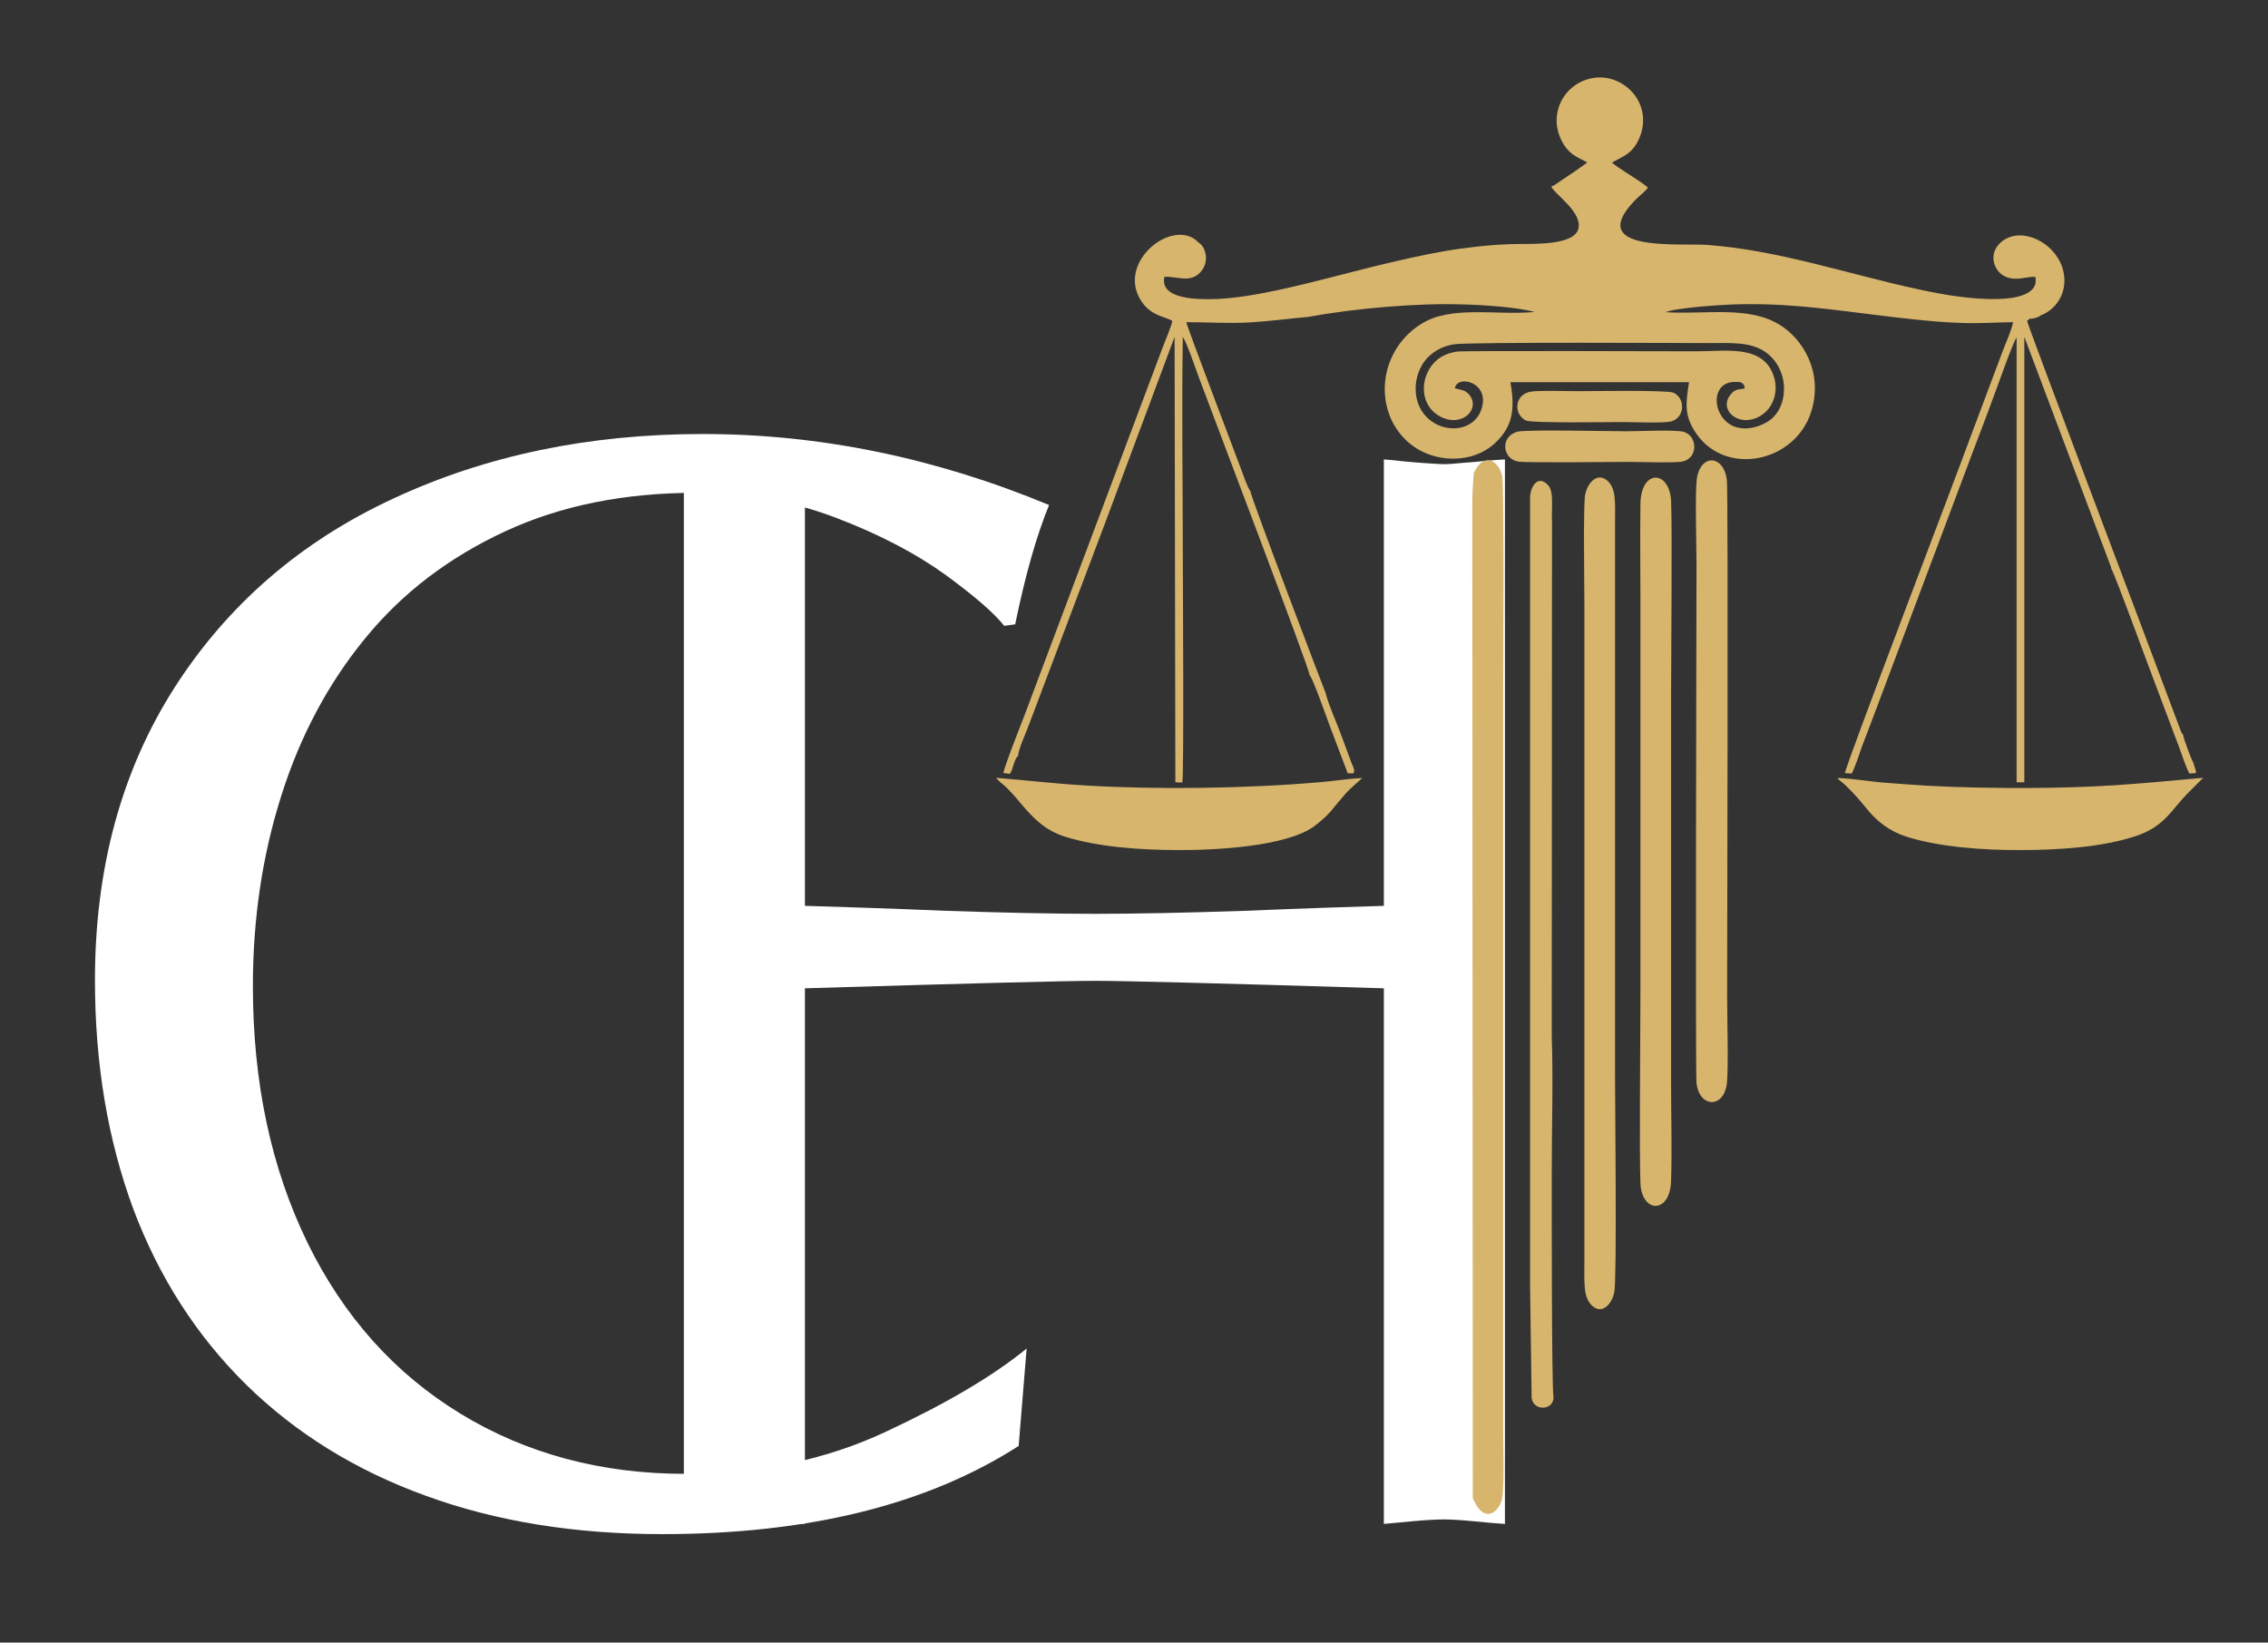 <?xml version="1.0" encoding="UTF-8"?> <svg xmlns="http://www.w3.org/2000/svg" width="388" height="281" viewBox="0 0 388 281" fill="none"><rect x="0" y="0" width="388" height="281" fill="#333333" stroke="none"/> <g clip-path="url(#clip0_96_34)"> <path d="M174.269 247.356C158.628 257.413 138.3 262.442 113.284 262.442C98.325 262.442 84.858 260.269 72.84 255.879C60.822 251.532 50.594 245.182 42.114 236.872C33.633 228.519 27.198 218.504 22.808 206.827C18.461 195.065 16.245 182.067 16.245 167.662C16.245 148.485 20.805 131.779 29.883 117.587C38.96 103.439 51.447 92.614 67.3 85.284C83.111 77.911 100.754 74.246 120.23 74.246C140.218 74.246 159.949 78.295 179.468 86.392C177.294 91.719 175.377 98.495 173.672 106.805L171.797 107.061C170.049 104.845 166.683 101.947 161.739 98.325C156.71 94.702 150.488 91.421 142.988 88.565C135.487 85.71 127.518 84.304 119.08 84.304C106.849 84.304 95.939 86.477 86.392 90.909C76.846 95.341 68.834 101.393 62.442 109.235C56.092 116.991 51.319 125.983 48.123 136.126C44.884 146.311 43.264 157.179 43.264 168.685C43.264 185.306 46.418 199.881 52.597 212.581C58.819 225.28 67.556 234.997 78.807 241.858C90.015 248.677 102.843 252.129 117.205 252.129C129.904 252.129 141.411 249.7 151.639 244.884C161.952 240.068 169.964 235.338 175.632 230.693L174.269 247.356Z" fill="white"></path> <path d="M236.745 78.594C237.427 78.636 238.407 78.722 239.813 78.892C241.177 79.02 242.541 79.148 243.862 79.233C245.225 79.318 246.248 79.403 247.101 79.403C247.825 79.403 248.848 79.318 250.169 79.19C251.49 79.105 252.811 78.977 254.09 78.85C255.411 78.722 256.562 78.636 257.456 78.594V260.696C256.007 260.61 254.132 260.44 251.959 260.227C249.743 260.014 248.123 259.929 247.101 259.929C245.865 259.929 244.075 260.014 241.773 260.227C239.387 260.44 237.725 260.61 236.745 260.696V169.069C208.873 168.217 192.38 167.791 187.309 167.791C182.493 167.791 165.915 168.217 137.703 169.069V260.696C136.382 260.61 134.549 260.44 132.291 260.227C130.032 260.014 128.37 259.929 127.347 259.929C126.154 259.929 124.321 260.014 122.02 260.227C119.676 260.44 117.971 260.61 116.991 260.696V78.594C117.673 78.636 118.696 78.722 120.06 78.892C121.423 79.02 122.787 79.148 124.151 79.233C125.472 79.318 126.537 79.403 127.347 79.403C128.114 79.403 129.137 79.318 130.416 79.19C131.737 79.105 133.1 78.977 134.507 78.85C135.87 78.722 136.936 78.636 137.703 78.594V154.963C143.542 155.134 151.639 155.389 161.909 155.816C172.137 156.156 180.576 156.327 187.309 156.327C194.17 156.327 202.651 156.156 212.879 155.816C223.065 155.389 231.034 155.134 236.745 154.963V78.594Z" fill="white"></path> <path fill-rule="evenodd" clip-rule="evenodd" d="M345.674 145.417C352.024 145.417 359.439 144.949 365.107 143.116C370.136 141.539 371.286 138.812 374.099 135.871L376.912 133.059C364.766 134.167 358.885 134.763 346.313 134.806C340.858 134.806 335.36 134.721 329.905 134.422C327.263 134.252 324.664 134.081 322.064 133.868C319.549 133.655 316.694 133.144 314.308 133.101C314.734 133.57 315.203 133.826 315.714 134.337C317.376 135.914 318.143 136.894 319.635 138.684C321.041 140.389 323.172 142.179 326.112 143.116C331.695 144.906 339.366 145.46 345.674 145.417Z" fill="#D7B56D"></path> <path fill-rule="evenodd" clip-rule="evenodd" d="M201.5 145.417C207.637 145.46 220.081 144.863 224.854 141.326C225.835 140.602 226.943 139.622 227.71 138.727C228.519 137.746 229.329 136.766 230.181 135.786C230.991 134.849 232.824 133.357 233.037 133.101C230.693 133.186 228.008 133.655 225.579 133.826C213.433 134.891 198.006 135.104 185.903 134.38C180.575 134.081 175.632 133.485 170.433 133.059C170.433 133.101 170.475 133.144 170.518 133.186L170.774 133.485C172.009 134.635 171.455 133.911 173.203 135.786C174.14 136.809 174.78 137.661 175.674 138.641C177.337 140.431 178.999 142.093 182.152 143.116C187.82 144.906 195.193 145.417 201.5 145.417Z" fill="#D7B56D"></path> <path fill-rule="evenodd" clip-rule="evenodd" d="M276.165 221.063C276.634 218.89 276.293 188.632 276.293 183.645V89.547C276.293 86.138 276.549 83.624 274.972 82.217C273.267 80.768 271.605 82.516 271.179 84.646C270.838 86.394 271.051 100.287 271.051 103.227V216.162C271.051 219.444 270.838 222.001 272.415 223.407C274.12 224.941 275.782 223.023 276.165 221.063Z" fill="#D7B56D"></path> <path fill-rule="evenodd" clip-rule="evenodd" d="M280.641 202.481C280.896 207.595 285.755 207.68 285.882 201.969C286.053 196.685 285.882 190.846 285.882 185.477V118.952C285.882 112.559 286.096 90.142 285.882 85.71C285.627 80.383 280.726 80.213 280.641 86.179C280.555 91.634 280.641 97.26 280.641 102.715V169.239C280.641 175.845 280.428 197.75 280.641 202.481Z" fill="#D7B56D"></path> <path fill-rule="evenodd" clip-rule="evenodd" d="M252.13 80.853C252.044 82.43 251.874 83.879 251.874 85.967L251.959 256.35L252.3 256.989C253.92 260.313 256.178 258.949 256.903 256.691C257.414 254.943 257.159 247.144 257.159 244.587V118.91C257.159 115.671 257.372 82.984 256.988 81.407C256.349 78.808 254.175 77.657 252.641 80.001L252.13 80.853Z" fill="#D7B56D"></path> <path fill-rule="evenodd" clip-rule="evenodd" d="M261.761 85.712C261.591 83.495 262.955 81.066 264.787 82.941C265.895 84.007 265.384 86.777 265.512 89.334L265.469 177.253C265.725 184.37 265.469 192.637 265.469 200.692C265.469 201.8 265.427 237.769 265.767 238.962C265.853 241.476 261.847 241.476 262.017 238.663L261.761 219.997C261.761 175.25 261.761 130.459 261.761 85.712Z" fill="#D7B56D"></path> <path fill-rule="evenodd" clip-rule="evenodd" d="M290.229 185.221C290.655 189.482 294.874 189.738 295.428 185.348C295.727 182.621 295.471 174.098 295.471 170.773C295.471 164.338 295.684 84.474 295.428 82.173C294.959 77.784 290.868 77.528 290.272 82.002C289.973 84.389 290.229 93.466 290.229 96.535C290.229 102.97 290.016 182.877 290.229 185.221Z" fill="#D7B56D"></path> <path fill-rule="evenodd" clip-rule="evenodd" d="M259.545 73.863C256.477 74.758 257.116 78.678 259.844 78.977C261.378 79.19 275.697 79.019 278.638 79.019C280.385 79.019 286.692 79.233 287.928 78.934C290.741 78.21 290.357 74.076 287.545 73.778C284.988 73.522 280.854 73.778 278.126 73.778C275.271 73.778 261.079 73.437 259.545 73.863Z" fill="#D7B56D"></path> <path fill-rule="evenodd" clip-rule="evenodd" d="M261.633 67.046C259.034 67.685 258.948 70.924 261.079 71.946C262.102 72.415 275.271 72.202 277.487 72.202C279.191 72.202 284.519 72.415 285.797 72.117C288.226 71.563 288.439 68.153 286.266 67.173C285.2 66.704 272.117 66.918 269.858 66.918C268.196 66.918 262.827 66.747 261.633 67.046Z" fill="#D7B56D"></path> <path fill-rule="evenodd" clip-rule="evenodd" d="M246.248 71.178C249.914 73.267 253.28 70.156 251.448 67.641C251.192 67.3 250.809 67.002 250.468 66.832L249.019 66.448C248.976 66.448 248.933 66.405 248.891 66.405C249.317 63.976 255.155 65.425 253.366 70.198C251.363 75.568 241.731 73.778 242.2 65.894C242.328 64.36 242.882 62.953 243.606 61.931C244.842 60.226 246.675 59.246 248.678 58.905C251.022 58.479 289.547 58.692 292.275 58.692C295.982 58.692 299.605 58.394 302.204 60.354C306.338 63.465 306.04 70.028 302.29 72.201C299.349 73.906 295.769 73.778 294.192 70.624C293.084 68.366 293.766 65.425 296.622 65.34C297.73 65.297 298.326 65.34 298.497 66.405C298.028 66.618 298.326 66.448 297.772 66.576C297.389 66.618 297.389 66.576 297.005 66.746C296.536 66.917 296.281 67.215 296.025 67.556C294.065 69.985 297.09 72.883 300.415 71.519C303.057 70.454 304.207 67.599 303.611 64.957C302.119 58.82 295.471 60.098 290.314 60.098C285.967 60.098 250.425 59.97 249.274 60.141C248.678 60.226 247.996 60.397 247.484 60.609C243.137 62.272 242.029 68.792 246.248 71.178ZM349.083 53.961C351.555 53.066 353.728 50.296 353.046 46.674C352.194 42.071 346.867 39.045 343.372 40.75C342.307 41.219 341.071 42.412 341.028 43.989C340.986 45.608 342.051 46.972 343.245 47.398C345.077 48.08 346.569 47.313 348.188 47.356C348.913 50.509 344.438 51.106 341.753 51.149C337.491 51.276 332.377 50.424 328.158 49.486C316.268 46.929 304.335 42.796 292.104 41.901C287.416 41.56 271.307 43.222 279.49 34.485C280.385 33.548 281.322 32.866 281.919 32.142C281.45 31.417 276.421 28.562 275.782 27.794C277.615 26.772 279.362 26.303 280.512 23.49C282.004 19.825 280.555 16.032 277.274 14.2C273.907 12.282 269.816 13.39 267.685 16.331C266.321 18.206 265.81 20.891 266.875 23.448C268.154 26.601 270.199 26.942 271.52 27.794C271.52 27.794 271.478 27.837 271.435 27.88C269.986 28.945 268.409 30.011 266.918 30.991C266.406 31.332 265.937 31.715 265.383 31.928C265.895 33.164 270.881 36.361 269.986 39.258C269.219 41.688 263.636 41.73 260.781 41.73C256.945 41.73 253.536 42.029 249.871 42.54C246.376 43.009 242.37 43.861 238.876 44.671C229.713 46.716 216.758 50.808 208.192 51.149C204.91 51.276 198.347 51.234 199.199 47.356C201.373 47.228 203.589 48.506 205.379 46.546C206.998 44.756 206.231 42.327 205.208 41.602C204.867 41.389 204.74 41.176 204.399 40.921C199.796 37.724 190.847 45.31 195.407 51.745C197.069 54.089 199.413 54.174 200.563 54.899C200.265 56.22 199.327 58.266 198.816 59.672L175.206 122.532C174.652 123.938 171.712 131.396 171.669 132.249L172.777 132.376C173.331 131.524 173.459 129.947 174.183 129.265C174.183 128.285 175.504 125.387 175.931 124.237L189.014 89.589L200.947 57.626L201.075 133.825L202.268 133.868C202.566 132.76 202.353 97.857 202.353 95.769C202.353 83.111 202.14 70.241 202.353 57.626C203.078 58.692 204.569 63.167 205.166 64.743C207.339 70.582 224.045 114.435 224.045 115.5C224.556 115.884 227.156 123.299 227.369 123.853L230.565 132.291H231.546C231.844 131.695 231.503 131.268 231.205 130.501L229.33 125.43C228.562 123.342 227.284 120.614 226.773 118.526C226.687 118.398 213.86 84.731 213.902 84.006C213.476 83.537 212.581 80.98 212.368 80.384C211.388 77.742 203.163 56.177 202.95 55.112C206.7 55.112 210.024 55.368 213.86 55.155C217.269 54.941 220.423 54.515 223.747 54.217C231.631 52.768 242.541 51.788 250.553 52.086C253.834 52.171 259.588 52.555 262.528 53.365C256.008 54.004 248.166 52.129 243.01 55.495C237.171 59.203 235.253 66.746 238.407 72.542C239.174 73.863 240.069 74.971 241.22 75.909C245.268 79.233 251.959 79.489 255.923 75.653C258.693 72.926 259.247 70.198 258.394 65.383H288.951C288.354 69.175 288.141 71.178 290.187 74.162C295.301 81.577 307.148 79.105 309.876 70.369C311.964 63.55 308.299 57.882 304.421 55.538C299.051 52.257 291.763 53.834 284.945 53.407C286.905 52.598 295.13 52.086 297.772 52.044C300.074 52.001 302.375 52.044 304.719 52.171C312.262 52.598 319.635 53.834 327.135 54.601C329.863 54.899 332.633 55.155 335.446 55.24C338.514 55.368 341.369 55.155 344.395 55.112C344.097 56.561 343.202 58.521 342.648 59.97L337.193 74.503C335.019 80.554 315.629 131.183 315.629 132.249L316.779 132.334C317.291 131.439 318.143 128.839 318.527 127.731C319.123 126.197 319.72 124.62 320.317 123.043L337.832 76.42C339.025 73.352 340.176 70.241 341.327 67.13C341.625 66.363 344.438 58.351 344.992 57.754V133.825H346.313V57.626L361.144 97.004L361.186 97.303C361.612 97.729 367.11 112.773 367.877 114.776L372.821 127.902C373.204 128.882 374.057 131.567 374.568 132.334L375.676 132.249C375.676 131.567 375.378 131.14 375.207 130.416C374.909 130.032 373.503 126.24 373.46 125.643C373.204 125.345 373.375 125.643 373.119 125.132L366.684 108C365.704 105.4 347.037 56.05 346.782 54.899C346.824 54.856 346.952 54.728 346.995 54.728L347.208 54.515C347.719 54.601 348.827 54.26 349.083 53.961Z" fill="#D7B56D"></path> </g> <defs> <clipPath id="clip0_96_34"> <rect width="388" height="281" fill="white"></rect> </clipPath> </defs> </svg> 